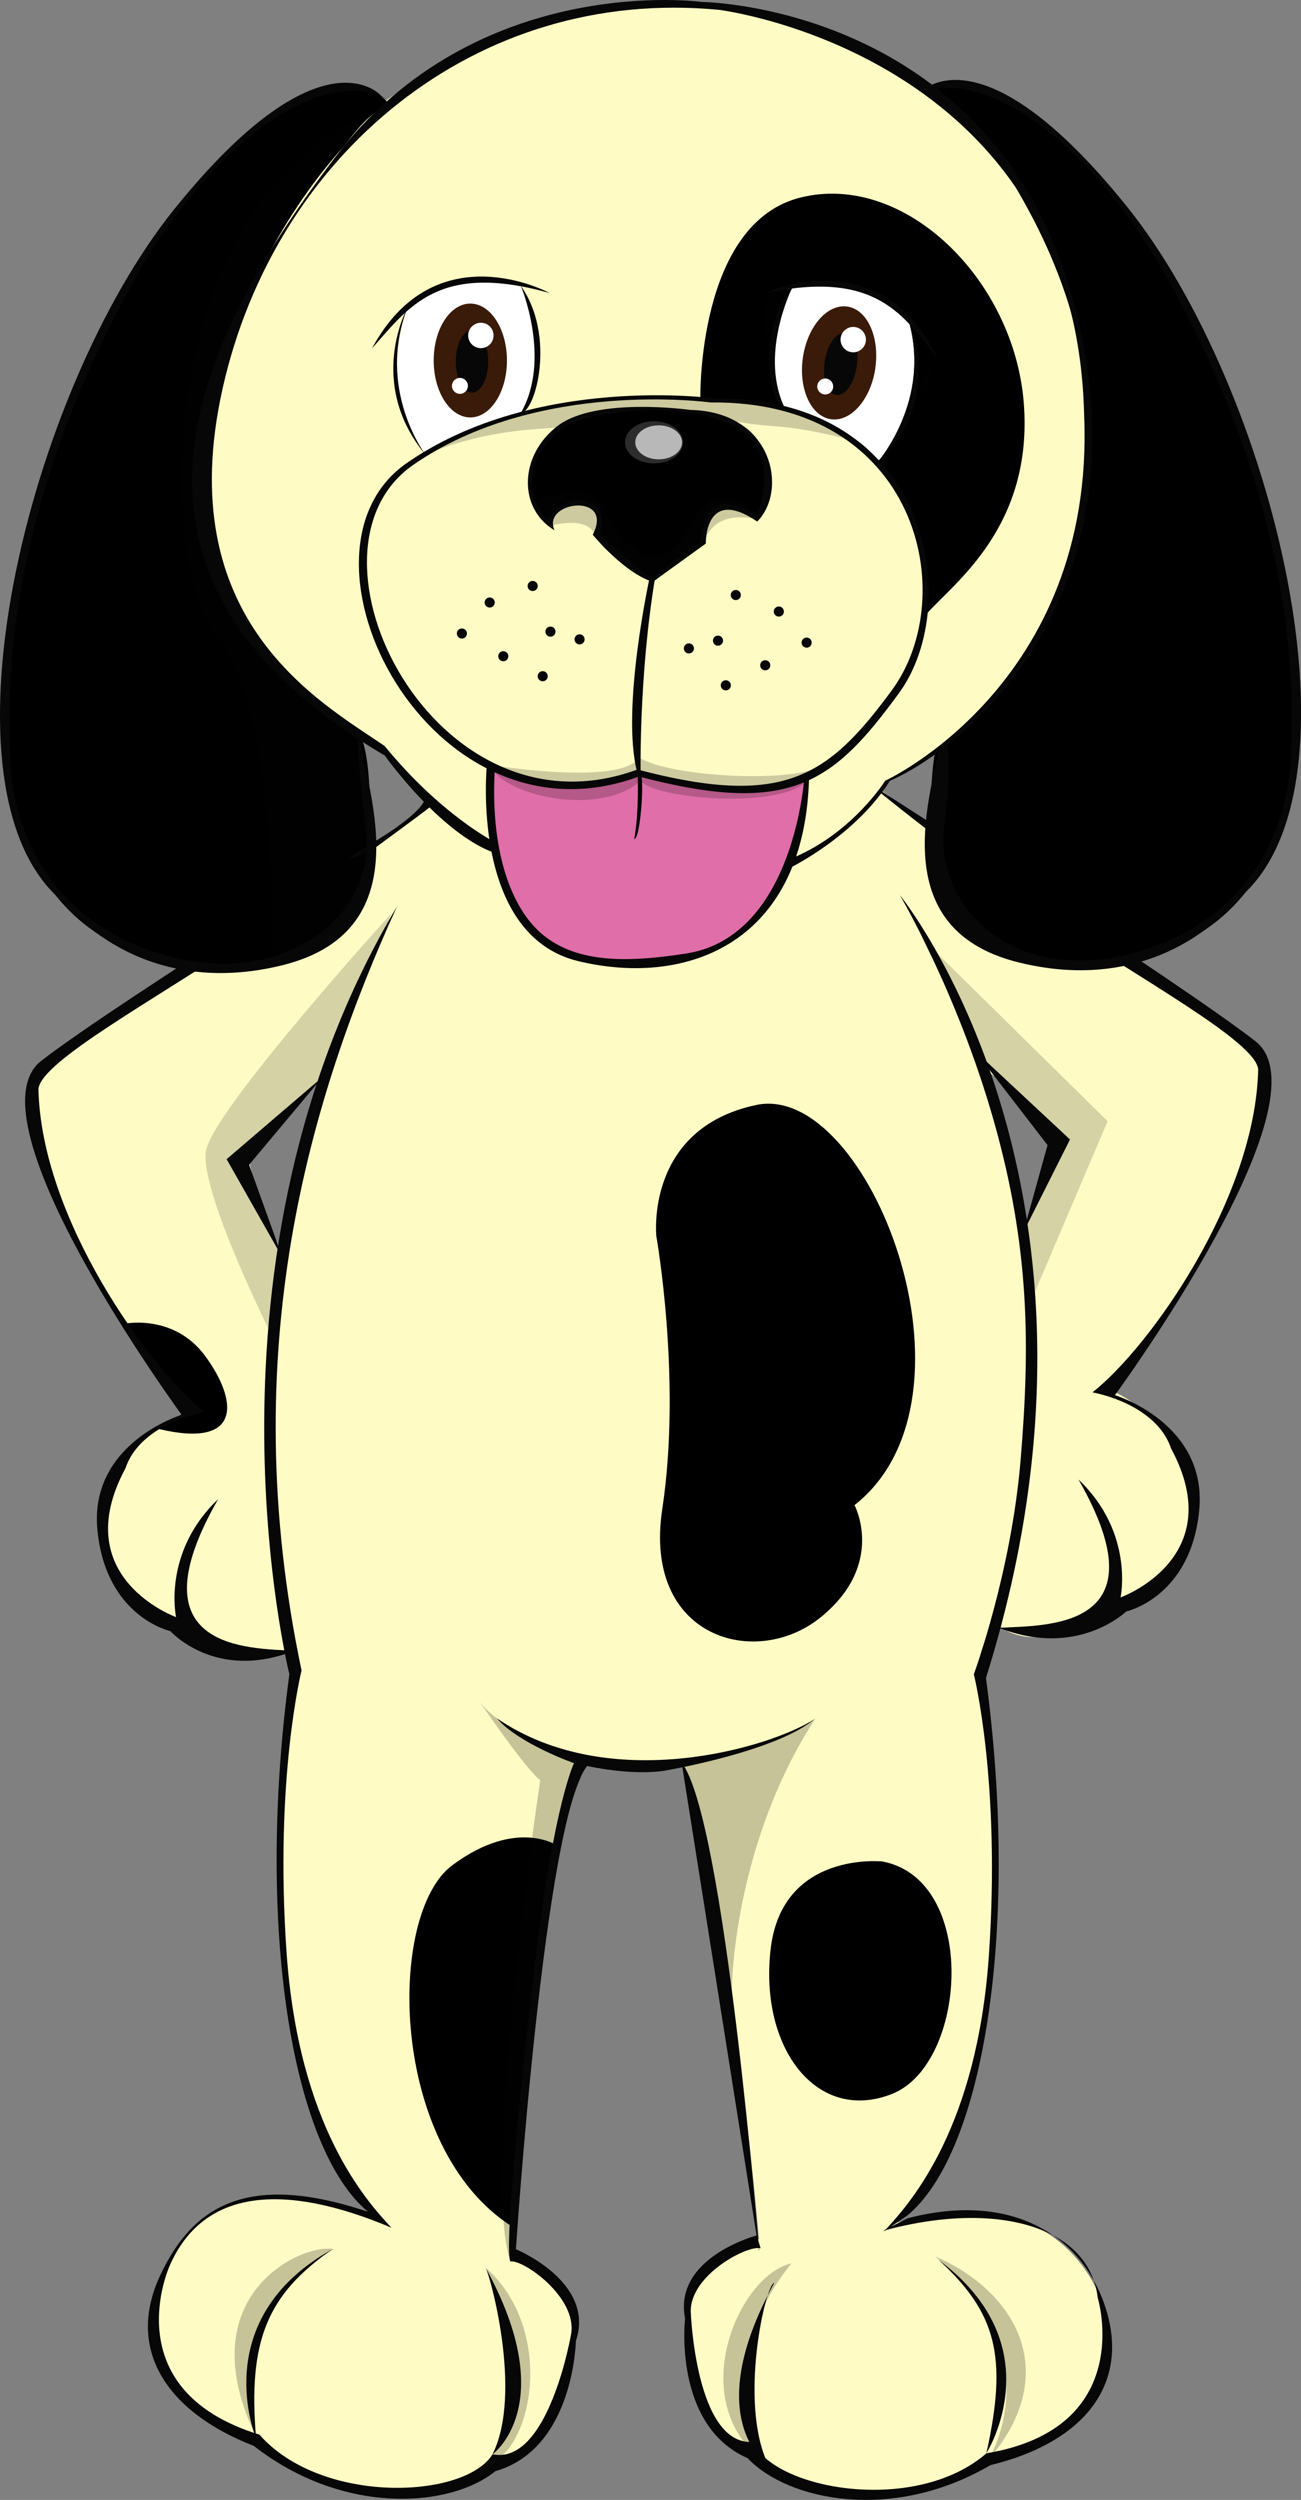 <?xml version="1.0" encoding="UTF-8"?><svg id="Layer_2" xmlns="http://www.w3.org/2000/svg" viewBox="0 0 231.59 444.92"><rect x="0" y="0" width="231.59" height="444.92" fill="#808080" stroke="none"/><defs><style>.cls-1{fill:none;opacity:.72;}.cls-2,.cls-3{fill:#fff;}.cls-4{fill:#fffbc5;}.cls-5{fill:#e06ea9;}.cls-6,.cls-7,.cls-8,.cls-9,.cls-10{fill:#070707;}.cls-11{fill:#3a1a09;}.cls-7{opacity:.2;}.cls-8{opacity:.34;}.cls-9{opacity:.17;}.cls-3{opacity:.24;}.cls-10{opacity:.23;}</style></defs><g id="Layer_2-2"><path class="cls-4" d="m68.29,395.63c-23-11.5-36.47-1.25-39.97,11.25-3.75,12.5,2.77,21.09,17.52,26.84,13,11,29.25,12.25,42.75,5.25,12-2.5,13.75-24.59,13.75-24.59.67-6.33-5.84-10.99-11.17-13.33.67-16.67,5.5-69.64,12.17-87.98,8.67,2.67,18,.64,18,.64,0,0,9,30.5,13.75,84.75,0,0-10.5,4.25-12.5,9.5s1.25,27.25,11.25,28c9,7.75,27.25,13,41.25,1.5,15-4,19.75-8.75,22-18.5s-8.75-32.25-37-23.5l-1.42.25c8.83-8.67,14.67-19.33,17.67-44.17,3-24.83-.5-34.67-2-54.17,0,0-.67-3.83,3-8.5,7.67,7.33,24.33-3.67,24.33-3.67,22.33-13.67,7.67-32.33-3.67-37.67,26.67-33.67,28.33-57.33,26.67-60.33s-32.67-22-54.33-37c-21.67-15-16.5-12.33-16.5-12.33l1.5-3.17s13.83-4.33,26.33-24c12.5-19.67,10.83-41,7-58.83-3.83-17.83-19.65-36.16-38.48-45.16-18.83-9-46.67-8.67-66,1.67-19.33,10.33-37.85,25.16-44.52,45.66l2.29-2.84c-.38.93-.76,1.87-1.12,2.84-12.33,32.67-6.67,55.33,26,75.67,6,8.33,10,11,10,11,0,0,4.16.83-16.83,13.83S9.34,187.22,5.67,191.55s8.33,36.33,28,59.67c-10,4.33-14.67,10.67-16,19-1.33,8.33,8.33,18.67,15.67,18.33,0,0,12,9.33,18.67,4.67.33,1.33.67,4.33.67,4.33l-.76,4.04s-10.15,70.81,15.93,94.12c-16.33-7-31.55,1.08-37.55,6.74m20.39-178.24c-6.08-13.32-6.67-19.33-6.67-19.33l13.8-13.32s-6.8,26.65-7.13,32.65Zm131.17-6.07c1.33-5-7.5-28.27-7.5-28.27,4,1.67,15,13,15,13,0,0-4.79,13.37-7.5,15.27Z"/><path d="m116.84,220.04s-2.09-19.2,17.81-23.39c19.9-4.19,41.9,52.02,17.46,71.22,0,0,5.59,10.47-5.94,19.9-11.52,9.43-31.77,3.84-28.28-19.2,3.49-23.04-1.05-48.53-1.05-48.53Z"/><path d="m99.51,328.63s-7.33-5.33-19,3.33c-11.67,8.67-11.33,50.33,10.67,64.33,0-23.33,8.33-67.67,8.33-67.67Z"/><path d="m157.17,331.3s-18-2-20,15.67c-2,17.67,8.33,31,21.67,25.67,13.33-5.33,15.33-38-1.67-41.33Z"/><path class="cls-10" d="m103.92,313.3s-14.75-4.75-18.75-10.75c9.25,13.5,11,14.25,11,14.25,0,0-10.44,69.3-5.44,85.3-.18-6.9,3.41-45.1,7.94-69.55,1.71-9.22,4.97-16.93,6-19.42"/><path class="cls-10" d="m121.34,313.72s15.59-1.67,23.83-7.92c-11.25,17.25-14.62,37.41-14.9,48.35-.36-2.87-3.71-23.45-6.43-33.64-1.07-4.01-2.5-6.79-2.5-6.79Z"/><path d="m21.88,235.63s8.95-2,14.62,5.67c5.67,7.67,7,16.67-8.33,13,4-1.67,5.67-4.33,5.67-4.33,0,0-7.62-6.67-11.96-14.33Z"/><path class="cls-10" d="m86.42,403.55s9.81,20.75.06,35.25c8.5-2.5,12.44-24.25-.06-35.25Z"/><path class="cls-10" d="m45.67,433.8s-8.25-21.25,13.75-33.5c-5.25-1.25-26.25,8-13.75,33.5Z"/><path class="cls-10" d="m134.92,436.55s-7.5-17.5,6-33.75c-9,2-18,22-7.25,33.25"/><path class="cls-10" d="m175.92,437.8s11.75-18.5-9.5-36.25c15,6.5,22.5,21.25,9.5,36.25Z"/><path class="cls-9" d="m56.92,192.05l-14.75,14,8.33,18.25-1.58,14.5s-13.5-26.75-12.25-34,33-42.25,33-42.25l-11.83,29.42"/><path class="cls-9" d="m164.17,167.05s10.75,21.25,12,23,13,12.92,13,12.92l-7,16.33,2,10.75,13-30.5-33-32.5Z"/><path class="cls-6" d="m28.51,404.97c5.63-12.02,15.14-18.67,37-11.33-13.67-11.33-20-51-14-95.67,0,0-18.33-73.67,19.17-136.67-15.5,34-29,79-17,136,0,0-4.83,19.17-2.67,50.17s14.17,44.17,18.67,49c-19.33-8.17-33.58-6.84-39.5,6.83,0,0-10,22,16,30,11,12.5,36.5,11.5,41.5,3.5,10,2,14-21.5,14-21.5,1-6.5-8.5-13.17-10.83-12.83-1-2,1.17-26.33,4.5-54s6.83-34.67,6.83-34.67c0,0-9.91-3.5-13.74-8,20.17,13.83,48.87,5.16,56.53.16-6.67,5.67-25.79,9.01-25.79,9.01,0,0-5,1.33-14.67-.67-7.67,9.67-12.67,86-12.67,86,0,0,14.22,5.84,10.67,16.33,0,0-.33,19.17-14.33,23.17-8,6.5-27,8-43-4.5-15.5-6-22.83-17.16-16.67-30.33Z"/><path class="cls-6" d="m135.17,400.97s-6.17-77.58-13.83-87.25"/><path class="cls-6" d="m76.34,143.8s-14.5,11-31.5,22.5-37.5,22.5-38,27.5c.5,23,19.49,49.32,29.5,57.5-5,1-12,4-14,10-10.5,19.5,9,26.5,9,26.5,0,0-2.5-11.5,7.5-21-15.5,27,5.5,26.5,13.5,27-14,5.5-22-3.5-22-3.5,0,0-11.5-2.5-13-18s15-20.5,15-20.5c0,0-38.5-52.5-25-63s69-45,69-45"/><polygon class="cls-6" points="57.45 191.65 40.34 206.3 50.31 223.89 44.34 207.3 57.45 191.65"/><path class="cls-6" d="m154.76,139.44s55.21,35.36,68.71,45.86-25,63-25,63c0,0,16.5,5,15,20.5s-13,18-13,18c0,0-8.63,8.41-22.63,2.91,8-.5,29.63.59,14.13-26.41,10,9.5,7.5,21,7.5,21,0,0,19.5-7,9-26.5-2-6-9-9-14-10,10.16-7.96,29-34.5,29.5-57.5-.5-5-21-16-38-27.5s-30.94-23.09-30.94-23.09"/><polygon class="cls-6" points="173.5 186.97 190.47 202.8 182.17 219.3 186.47 203.8 173.5 186.97"/><path class="cls-6" d="m45.59,433.96s-8.92-21.16,13.58-33.66c-11.5,8-15.08,16.16-13.58,33.66Z"/><path class="cls-6" d="m87.67,436.8s12.25-8.75-1.25-33.25c.64.8,6.75,22.25,1.25,33.25Z"/><path class="cls-4" d="m137.99,399.13c-5.33,2.33-13,7-12.33,13.33"/><path class="cls-6" d="m161.68,394.74l-3.11,1.56,2.94-2c13.67-11.33,20-51,14-95.67,27.33-87-15.33-139.33-15.33-139.33,0,0,10.17,17.17,16.67,40,6.5,22.83,6.5,40.33,4.83,60.5-1.67,20.17-8.33,38.17-8.33,38.17,0,0,4.83,19.17,2.67,50.17-2.11,30.17-13.53,43.44-18.29,48.59l-.55.28c.13-.04.26-.07.39-.1-.07.08-.15.16-.22.24l.43-.29c12.1-3.2,22.81-2.71,29.7.99-6.2-4.3-14.92-5.91-25.79-3.09Z"/><path class="cls-6" d="m196.85,410.87c-.55-1.76-1.28-3.43-2.15-5,.34.98.59,2.03.72,3.13,0,0,7,23.13-19.83,27.62-12.56,10.93-37.7,6.56-41.6-2.03-10.18.66-11.03-23.17-11.03-23.17-.13-6.57,10.17-11.92,12.44-11.29l-.71-2.28s-14.87,3.9-12.74,14.78c0,0-2.21,19.04,11.14,24.86,7.07,7.5,25.7,11.51,43.22,1.23,16.16-3.89,24.9-13.99,20.54-27.86Z"/><path class="cls-6" d="m187.47,397.83c3.03,2.1,5.45,4.85,7.23,8.04-1.21-3.47-3.73-6.17-7.23-8.04Z"/><path class="cls-6" d="m167.07,402.19c10.34,9.45,12.32,17.28,8.51,34.43,0,0,12.13-19.06-8.51-34.43Z"/><path class="cls-6" d="m136.83,438.8s-12.5-8,1-32.5c-1.5,0-6.5,21.5-1,32.5Z"/><path d="m69.59,19.13s-3-6.33-13.67-2.83c-10.67,3.5-30.5,22.83-43.33,55.33C-.24,104.13-.24,122.63.92,133.8c1.17,11.17,4.83,32.17,29.33,37.67,16.67,3.83,31.43-3.89,34.67-14.67,1-3.33,1.83-21.71-1-26.33-5.14-8.4-12.67-16-15.67-13.83-12.83-17.67-15.17-29.33-8.67-53.33,0,0,2.17-5.83,4.33-10.17s16.17-27.17,21.5-32c2.17-2,4.17-2,4.17-2Z"/><path class="cls-6" d="m68.85,17.62c-11.28-6.16-31.04,7.48-44.7,31.8C10.5,73.74.43,102.9,1.8,133.77c0,0-1.21,25.03,23.12,34.69,24.33,9.67,42.25-5.37,40.25-20.7-2-15.33-1.25-17.3-1.25-17.3.67,8.33,12,35-13.67,41.33-25.67,6.33-38.69-11.02-38.69-11.02-24.31-19.18-6.66-91.16,19.54-123.64,26.21-32.48,36.76-20.08,36.76-20.08"/><path class="cls-7" d="m68.25,19.8s-29.67,26.67-31.67,61.33,22.67,43.33,26.67,48c2.67,15.33,8.67,35-14.67,41-.33-16.67-.33-44.33-10.67-58-10.33-13.67-9.33-80.33,30.33-92.33Z"/><path d="m162,18.63s3-6.33,13.67-2.83c10.67,3.5,30.5,22.83,43.33,55.33,12.83,32.5,12.83,51,11.67,62.17-1.17,11.17-4.83,32.17-29.33,37.67-16.67,3.83-31.43-3.89-34.67-14.67-1-3.33-1.83-21.71,1-26.33,5.14-8.4,12.67-16,15.67-13.83,6.42-8.83-2.79-13.38-1.41-21.5s13.33-19.83,10.08-31.83c0,0-2.17-5.83-4.33-10.17s-16.17-27.17-21.5-32c-2.17-2-4.17-2-4.17-2Z"/><path class="cls-6" d="m162.74,17.12c11.28-6.16,31.04,7.48,44.7,31.8,13.65,24.32,23.72,53.47,22.36,84.35,0,0,1.21,25.03-23.12,34.69-24.33,9.67-40.58-5.76-38.58-21.09,2-15.33-.42-16.91-.42-16.91-.67,8.33-12,35,13.67,41.33,25.67,6.33,38.69-11.02,38.69-11.02,24.31-19.18,6.66-91.16-19.54-123.64-26.21-32.48-36.76-20.08-36.76-20.08"/><path class="cls-4" d="m124.9,1.15s-18.5-2.17-39.33,7c-20.83,9.17-36.17,28.83-45,53.67-8.83,24.83-2.5,54.83,26.5,71,9.5,11.67,19.83,17.83,19.83,17.83,0,0,21.5,9.33,35.83,7.33s19-4.83,19-4.83c0,0,13.17-7.33,16-14,7.83-3.67,28.17-18,34.33-46.33,6.17-28.33-5.33-51.33-16.17-67.17-10.83-15.83-36-23.5-51-24.5Z"/><path d="m124.67,70.82s-.58-31.19,17.92-35.69,37.99,14.69,39.66,36.69-12.52,31.98-17.35,37.48c-.25-11.5-1.98-21.64-11.81-30.14s-20.57-7.27-20.57-7.27c0,0-5.53-.81-7.84-1.06Z"/><path class="cls-2" d="m161.55,56.55c-5.87-5.75-13.87-6.88-20.12-5.88,0,0-7.25,9.75-1.87,22.25,7.87,2,14.62,5.5,16.62,9.25,5.87-5.62,8.25-17.5,5.37-25.62Z"/><path class="cls-2" d="m92.42,73.8s7.87-8.75.12-23.25c-6-.88-14.5-1.5-20.5,5.12-3,13.88-.87,17.25,3.62,25.38,3-2.38,12.25-6.5,16.75-7.25Z"/><path d="m97.8,92.93s.5-2.75,4-3.25,6.37.88,4.12,5.5c4.37,4.12,10,7.88,10,7.88l9-6.5s.37-4,2.25-5.5,5.75-.62,7.5,1.38c2.12-5.88,3.75-14.88-4.87-17.75s-18.62-2.38-24.62-1.25-9.75,5.62-10.62,9.25.62,8.75,3.25,10.25Z"/><path class="cls-5" d="m87.59,136.8s-1.83,13.17,3.67,23.33c5.5,10.17,14.33,11.17,25.5,11.5,11.17.33,18.17-8.83,22.17-14.67,4-5.84,4.83-15.34,4.83-18.84-5.33,2-16.67,4.33-30.67-.83-9,4.17-18,3.5-25.5-.5Z"/><g class="cls-1"><path class="cls-3" d="m121.59,78.72c0,2.07-2.31,3.75-5.17,3.75s-5.17-1.68-5.17-3.75,2.31-3.75,5.17-3.75,5.17,1.68,5.17,3.75Z"/><path class="cls-2" d="m121.42,78.72c0,1.67-1.87,3.03-4.17,3.03s-4.17-1.35-4.17-3.03,1.87-3.02,4.17-3.02,4.17,1.35,4.17,3.02Z"/></g><path class="cls-8" d="m97.8,92.93s-2.71-2.29-2.37-3.38c.33-1.08,9.33-3.42,11.17-.25,1.83,3.17,3.17,6.25,6.17,8.25s4.83,2.5,7.75-.67,3.92-8.5,8.42-8.17c4.5.33,5.75,3.71,5.75,3.71,0,0-3.08-2.71-5.58-2.04s-3.25,1.17-3.83,6.5c-5.17,3.17-9.33,6.17-9.33,6.17,0,0-8.67-4.17-10-7.88.67-3.29,1-4.79-2-5.62-3-.83-5.42,1.75-6.12,3.38Z"/><path class="cls-7" d="m98.17,93.55s6.25-1.88,7.75,1.62c1.37-4,.12-5.5-3.5-5.38s-4.12,2.75-4.25,3.75Z"/><path class="cls-7" d="m125.25,96.88s.42-5.21,2.79-6.21,6.62,1.75,6.62,1.75c0,0-7.71-2.21-9.42,4.46Z"/><path class="cls-7" d="m87.59,136.8s5.46,2.88,13.83,2.75,12.62-2,12.62-2c0,0,17.87,6.5,29.75,1.25-4.5,5.38-27.5,3.38-29.75.12-6.75,6.25-23.17,3.12-26.46-2.12Z"/><path d="m113.52,138.17s.25,6.5-.62,11.12c1,.25,1.75-9.38,1.25-11.25"/><path class="cls-7" d="m136.59,51.8l4.33-.5s-3.83,6.17-3.67,12.67c-1.83-3.33-.67-12.17-.67-12.17Z"/><path class="cls-7" d="m162.09,72.3c3.67-2,4.33-9,4.33-9"/><path class="cls-7" d="m98.42,72.43s-16.12,3.38-24.37,9.25c11.25-5.25,21.25-5.25,25.87-5.62,5.75-3.5,18.5-4.5,29.25-1.5,4.4,1.23,8.99,1.15,12.87,1.75,5.6.87,9.75,2.12,9.75,2.12,0,0-9.87-7.38-24.87-6.88-12.37-1.38-21.12-1.25-28.5.88Z"/><path class="cls-7" d="m86.67,136.05s23.84,4,27.09-1.25c5.25,3.5,28.16,4.75,32.91,1.25-4.5,4.25-18.42,7.25-33.58,1.25-8.92,5-22.92,2.25-26.42-1.25Z"/><path class="cls-6" d="m193.27,63.89C183.22.9,124.96.35,124.96.35c0,0-39.99-5.55-65.29,27.62-27.56,36.14-43.16,75.77,8.79,106.48,11.81,15.74,19.96,17.43,19.96,17.43l-.28-1.97s-9.56-4.78-19.68-17.15c-11.53-7.87-38.09-22.35-28.82-63.68C48.91,27.76,84.48-2.46,128.05,1.76c0,0,63.54,7.87,64.94,72.25,1.97,47.79-35.42,64.94-35.42,64.94,0,0-5.66,9.11-16.14,13.6-1.41,2.25-.72,1.86-.72,1.86,0,0,11.53-5.62,17.71-15.46,12.37-5.34,42.17-29.24,34.86-75.06Z"/><path class="cls-6" d="m127.2,70.91s-31.93-4.44-54.86,11.55c-22.93,16,4.08,69.51,41.4,55.74,26.98,7.11,34.6,1.14,46.29-14.85,11.69-16,5.4-52.88-32.83-52.44Zm31.56,51.93c-11.34,15.42-19.24,20.97-45.3,14.11-36.04,13.3-62.11-38.71-39.97-54.16,22.15-15.45,52.98-11.16,52.98-11.16,36.91-.43,44.67,34.37,32.29,51.21Z"/><path class="cls-6" d="m122.76,72.94s-16.73-2.35-23.53,2.88c-6.8,5.23-7.06,14.64-.52,18.56-2.35-5.23,10.72-6.8,6.8.79,6.53,7.58,10.72,8.37,10.72,8.37l9.41-6.8s-.26-10.33,9.15-3.92c5.49-5.49,2.87-19.61-12.03-19.87Zm11.89,19.08s-3.4-2.75-6.4-2.22c-3,.52-3.66,6.8-3.66,6.8,0,0-2.22,1.31-8.37,6.14-1.83-.26-9.54-7.71-9.54-7.71,0,0,1.57-3.53-1.05-5.23-2.61-1.7-5.49-.79-8.23,2.74-6.93-8.5,1.17-15.82,4.31-17.25,3.14-1.44,18.04-4.44,28.1.13,10.07,4.57,4.83,16.6,4.83,16.6Z"/><path class="cls-6" d="m115.69,102.56s-5.21,23.6-2.27,34.87c.29.55.62.13.62.13,0,0-.34-17.35,2.62-35.03"/><path class="cls-6" d="m86.67,136.05s-3.12,30.37,16.31,35.02c19.43,4.65,40.5-3.28,41.05-33.12h-.82s-1.64,28.74-21.07,31.75c-10.06,1.56-19.17,1.83-25.45-3.29-5.85-4.77-9.41-15.25-8.62-29.37"/><path class="cls-6" d="m97.83,52.15s-20.32-11.08-31.61,9.85c6.57-7.39,11.9-15.39,31.61-9.85Z"/><path class="cls-6" d="m72.59,54.61s-7.58,13.52,3.25,26.44c0,0-9-11.66-3.25-26.44Z"/><path class="cls-6" d="m92.7,50.85s5.54,13.07,0,22.67c2.67-.21,6.29-13.81,0-22.67Z"/><path class="cls-6" d="m136,52.22s20.94-9.86,30.97,11.71c-6.12-7.77-10.97-16.07-30.97-11.71Z"/><path class="cls-6" d="m161.48,56.18s7.31,15.26-5.71,26.62c0,0,10.57-11.53,5.71-26.62Z"/><path class="cls-6" d="m140.99,51.28s-6.07,12.18-1.09,21.73c-2.65-.36-5.58-13.29,1.09-21.73Z"/><path class="cls-11" d="m90.24,64.16c0,5.6-2.92,10.13-6.52,10.13s-6.52-4.54-6.52-10.13,2.92-10.13,6.52-10.13,6.52,4.54,6.52,10.13Z"/><path class="cls-6" d="m86.91,64.32c0,3.07-1.29,5.56-2.89,5.56s-2.89-2.49-2.89-5.56,1.29-5.56,2.89-5.56,2.89,2.49,2.89,5.56Z"/><path class="cls-2" d="m87.86,59.7c0,1.25-1.01,2.26-2.26,2.26s-2.26-1.01-2.26-2.26,1.01-2.26,2.26-2.26,2.26,1.01,2.26,2.26Z"/><path class="cls-2" d="m83.29,68.68c0,.78-.63,1.42-1.42,1.42s-1.42-.63-1.42-1.42.63-1.42,1.42-1.42,1.42.63,1.42,1.42Z"/><path class="cls-11" d="m155.82,65.53c-.81,5.54-4.35,9.6-7.91,9.08-3.56-.52-5.79-5.43-4.99-10.97.81-5.54,4.35-9.6,7.91-9.08,3.56.52,5.79,5.43,4.98,10.97Z"/><path class="cls-6" d="m152.51,65.2c-.44,3.04-2.08,5.32-3.66,5.09-1.58-.23-2.5-2.88-2.05-5.92.44-3.04,2.08-5.32,3.66-5.09,1.58.23,2.5,2.88,2.05,5.92Z"/><path class="cls-2" d="m154.12,60.77c-.18,1.23-1.33,2.09-2.56,1.91-1.23-.18-2.09-1.33-1.91-2.56.18-1.23,1.33-2.09,2.56-1.91,1.23.18,2.09,1.33,1.91,2.56Z"/><path class="cls-2" d="m148.3,68.99c-.11.78-.83,1.31-1.61,1.2-.77-.11-1.31-.83-1.2-1.61.11-.77.83-1.31,1.61-1.2.77.11,1.31.83,1.2,1.61Z"/><path class="cls-6" d="m95.72,104.29c0,.5-.4.9-.9.9s-.9-.4-.9-.9.4-.9.9-.9.9.4.9.9Z"/><path class="cls-6" d="m83.12,112.75c0,.5-.4.9-.9.9s-.9-.4-.9-.9.4-.9.9-.9.9.4.9.9Z"/><path class="cls-6" d="m104.07,113.79c0,.5-.4.9-.9.9s-.9-.4-.9-.9.4-.9.9-.9.9.4.9.9Z"/><path class="cls-6" d="m88.07,107.23c0,.5-.4.9-.9.9s-.9-.4-.9-.9.4-.9.9-.9.9.4.9.9Z"/><path class="cls-6" d="m98.89,112.41c0,.5-.4.9-.9.9s-.9-.4-.9-.9.4-.9.9-.9.9.4.9.9Z"/><path class="cls-6" d="m90.49,116.79c0,.5-.4.9-.9.9s-.9-.4-.9-.9.4-.9.9-.9.9.4.9.9Z"/><path class="cls-6" d="m97.51,120.35c0,.5-.4.9-.9.9s-.9-.4-.9-.9.4-.9.9-.9.9.4.9.9Z"/><path class="cls-6" d="m130.08,105.9c0,.5.4.9.9.9s.9-.4.9-.9-.4-.9-.9-.9-.9.4-.9.9Z"/><path class="cls-6" d="m142.69,114.37c0,.5.4.9.9.9s.9-.4.9-.9-.4-.9-.9-.9-.9.4-.9.9Z"/><path class="cls-6" d="m121.73,115.4c0,.5.4.9.9.9s.9-.4.9-.9-.4-.9-.9-.9-.9.4-.9.9Z"/><path class="cls-6" d="m137.74,108.84c0,.5.4.9.9.9s.9-.4.9-.9-.4-.9-.9-.9-.9.4-.9.9Z"/><path class="cls-6" d="m126.91,114.02c0,.5.4.9.9.9s.9-.4.9-.9-.4-.9-.9-.9-.9.4-.9.9Z"/><path class="cls-6" d="m135.32,118.4c0,.5.4.9.9.9s.9-.4.9-.9-.4-.9-.9-.9-.9.4-.9.9Z"/><path class="cls-6" d="m128.3,121.97c0,.5.4.9.9.9s.9-.4.9-.9-.4-.9-.9-.9-.9.4-.9.9Z"/><path class="cls-6" d="m75.55,142.39s-.29,2.24-9.29,7.65,0,1.21,0,1.21l11.08-8.21-1.79-.65Z"/></g></svg>